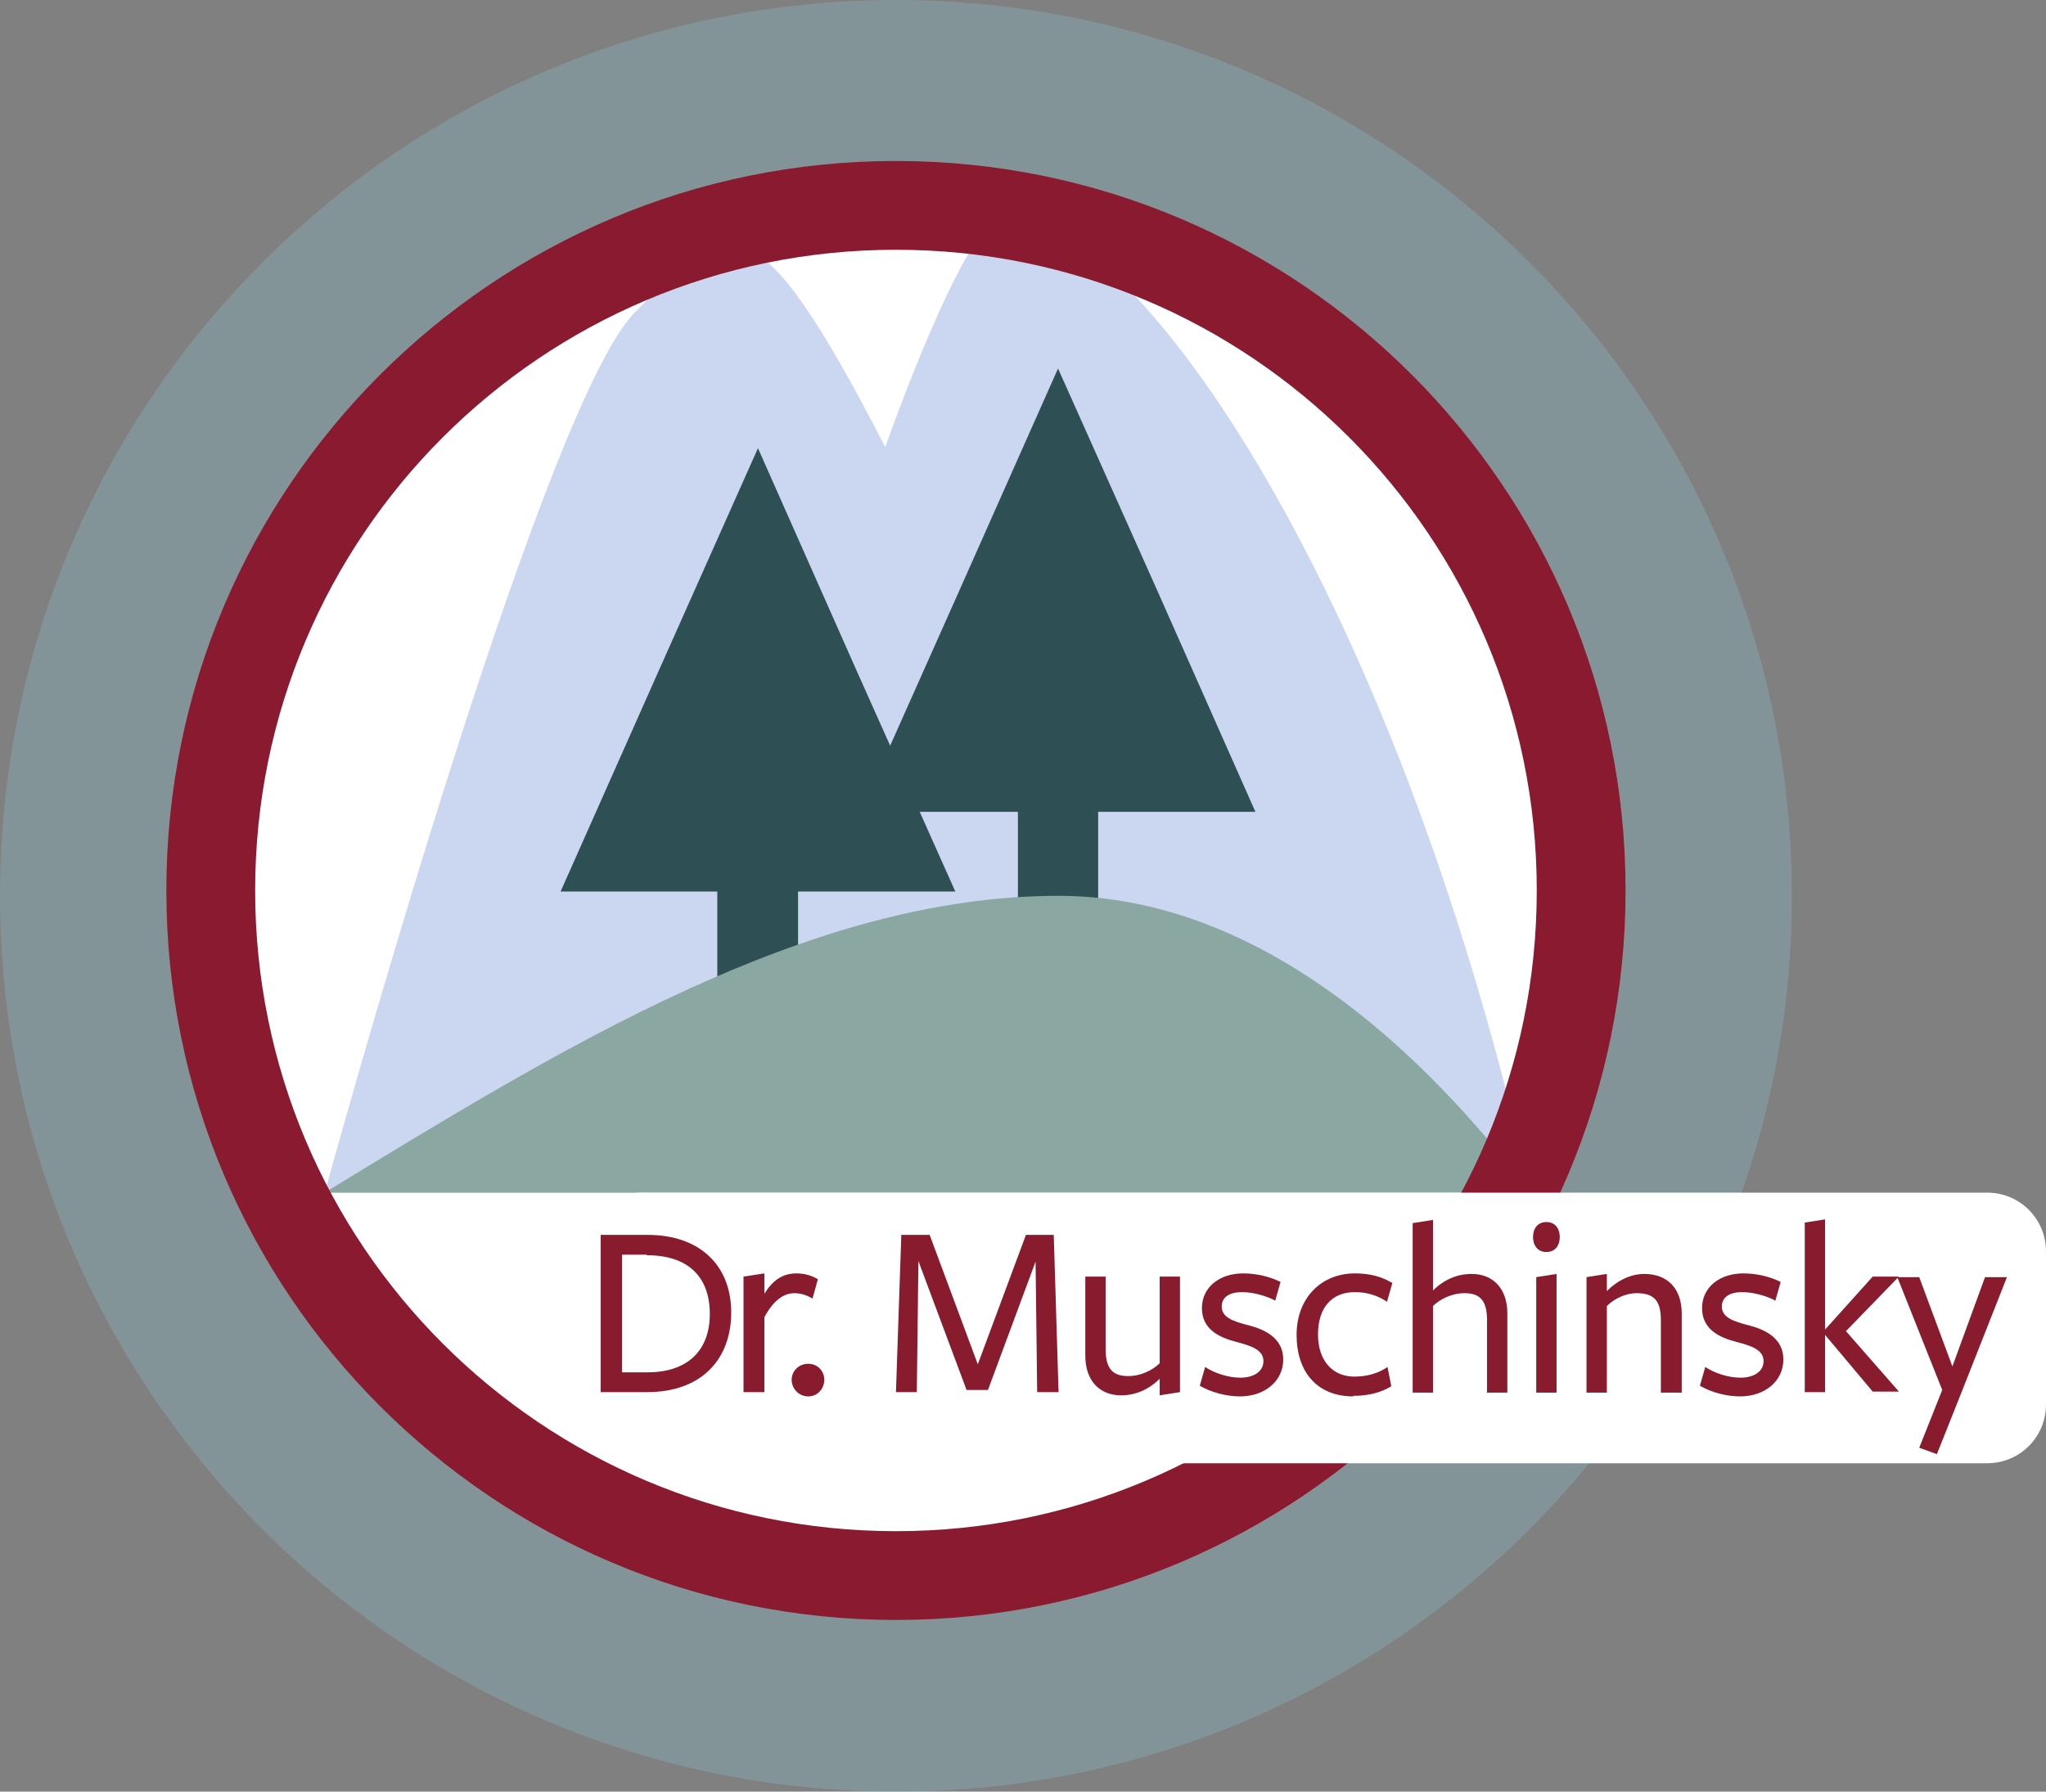<?xml version="1.0" encoding="utf-8"?>
<svg xmlns="http://www.w3.org/2000/svg" data-name="Ebene 2" id="Ebene_2" viewBox="0 0 38.25 33.5">
  <rect x="0" y="0" width="38.25" height="33.5" fill="#808080" stroke="none"/>
  <defs>
    <style>
      .cls-1 {
        fill: #fff;
      }

      .cls-2 {
        fill: #8aa8a1;
      }

      .cls-3 {
        fill: #cbd7f0;
      }

      .cls-4 {
        fill: #891b2f;
      }

      .cls-5 {
        fill: #891a2f;
      }

      .cls-6 {
        fill: #86a6b1;
      }

      .cls-7 {
        fill: #2e4f54;
      }

      .cls-8 {
        opacity: .51;
      }
    </style>
  </defs>
  <g data-name="Ebene 1" id="Ebene_1-2">
    <g>
      <circle class="cls-1" cx="16.77" cy="16.65" r="12.29"/>
      <g class="cls-8">
        <path class="cls-6" d="M16.75,0C7.5,0,0,7.5,0,16.75s7.5,16.75,16.75,16.75,16.75-7.5,16.75-16.75S26,0,16.75,0Zm.02,30.21c-7.49,0-13.56-6.07-13.56-13.56S9.28,3.09,16.77,3.09s13.56,6.07,13.56,13.56-6.07,13.56-13.56,13.56Z"/>
      </g>
      <path class="cls-3" d="M6.07,22.3S10.09,7.66,11.86,5.85s2.24-2.24,4.69,2.51c0,0,1.49-4.26,2.2-4.32,2.25-.17,7.23,6.58,9.87,18.26H6.07Z"/>
      <polygon class="cls-7" points="17.86 16.67 16.01 12.53 14.17 8.38 12.32 12.53 10.48 16.67 13.41 16.67 13.41 18.45 14.92 18.45 14.92 16.67 17.86 16.67"/>
      <polygon class="cls-7" points="23.47 15.18 21.63 11.03 19.78 6.89 17.94 11.03 16.09 15.18 19.03 15.18 19.03 16.96 20.53 16.96 20.53 15.18 23.47 15.18"/>
      <path class="cls-2" d="M6.07,22.3c4.41-2.69,9.02-5.55,13.72-5.55s8.08,4.62,8.83,5.55H6.07Z"/>
      <path class="cls-5" d="M16.75,3.01c-7.53,0-13.64,6.11-13.64,13.64s6.11,13.64,13.64,13.64,13.64-6.11,13.64-13.64S24.28,3.01,16.75,3.01Zm0,25.62c-6.62,0-11.98-5.36-11.98-11.98S10.13,4.67,16.75,4.67s11.98,5.36,11.98,11.98-5.36,11.98-11.98,11.98Z"/>
      <path class="cls-1" d="M12,22.3h25.15c.61,0,1.1,.49,1.1,1.1v2.86c0,.61-.49,1.1-1.1,1.1H13.27c-1.31,0-2.37-1.06-2.37-2.37v-1.59c0-.61,.49-1.1,1.1-1.1Z"/>
      <g>
        <path class="cls-4" d="M12.09,26.03h-.86v-2.94h.88c.97,0,1.56,.57,1.56,1.45s-.56,1.49-1.57,1.49Zm0-2.57h-.46v2.2h.48c.7,0,1.16-.37,1.16-1.09s-.43-1.1-1.18-1.1Z"/>
        <path class="cls-4" d="M14.29,26.03h-.39v-2.16l.39-.06v.38c.15-.24,.33-.38,.6-.38,.15,0,.29,.04,.4,.11l-.1,.36c-.12-.07-.23-.1-.34-.1-.21,0-.4,.15-.56,.45v1.41Z"/>
        <path class="cls-4" d="M15.11,26.11c-.18,0-.31-.15-.31-.31s.13-.3,.31-.3,.3,.14,.3,.3-.12,.31-.3,.31Z"/>
        <path class="cls-4" d="M19.36,23.59l-.89,2.4h-.4l-.9-2.41-.03,2.45h-.39l.1-2.94h.53l.9,2.42,.9-2.42h.52l.09,2.94h-.4l-.03-2.44Z"/>
        <path class="cls-4" d="M20.67,23.88v1.35c0,.37,.14,.5,.42,.5,.25,0,.47-.12,.59-.24v-1.62h.38v2.16l-.38,.06v-.31c-.2,.2-.45,.31-.72,.31-.41,0-.67-.28-.67-.74v-1.48h.39Z"/>
        <path class="cls-4" d="M23.18,26.11c-.26,0-.55-.08-.75-.2l.1-.35c.18,.12,.44,.2,.66,.2,.24,0,.43-.11,.43-.31,0-.22-.25-.29-.51-.36-.31-.08-.64-.23-.64-.63s.34-.65,.77-.65c.25,0,.5,.06,.7,.16l-.1,.35c-.18-.1-.44-.16-.62-.16-.23,0-.38,.09-.38,.27,0,.21,.23,.28,.5,.35,.31,.08,.65,.24,.65,.64s-.34,.69-.81,.69Z"/>
        <path class="cls-4" d="M25.3,26.11c-.68,0-1.06-.46-1.06-1.15s.46-1.15,1.09-1.15c.28,0,.5,.06,.7,.18l-.1,.35c-.18-.12-.38-.18-.6-.18-.44,0-.69,.3-.69,.79s.27,.79,.68,.79c.23,0,.45-.06,.62-.18l.07,.36c-.19,.12-.44,.18-.71,.18Z"/>
        <path class="cls-4" d="M27.8,26.03v-1.35c0-.37-.14-.5-.42-.5-.25,0-.47,.12-.59,.24v1.62h-.38v-3.17l.38-.06v1.32c.2-.2,.45-.31,.72-.31,.41,0,.67,.28,.67,.74v1.48h-.39Z"/>
        <path class="cls-4" d="M28.91,23.41c-.17,0-.25-.13-.25-.28s.08-.28,.25-.28,.25,.13,.25,.28-.08,.28-.25,.28Zm-.19,2.63v-2.16l.38-.06v2.22h-.38Z"/>
        <path class="cls-4" d="M31.05,26.03v-1.35c0-.37-.14-.5-.45-.5-.23,0-.44,.12-.56,.24v1.62h-.38v-2.16l.38-.06v.32c.2-.2,.45-.32,.7-.32,.44,0,.7,.28,.7,.74v1.48h-.39Z"/>
        <path class="cls-4" d="M32.53,26.11c-.26,0-.55-.08-.75-.2l.1-.35c.18,.12,.44,.2,.66,.2,.24,0,.43-.11,.43-.31,0-.22-.25-.29-.51-.36-.31-.08-.64-.23-.64-.63s.34-.65,.77-.65c.25,0,.5,.06,.7,.16l-.1,.35c-.18-.1-.44-.16-.62-.16-.23,0-.38,.09-.38,.27,0,.21,.23,.28,.5,.35,.31,.08,.65,.24,.65,.64s-.34,.69-.81,.69Z"/>
        <path class="cls-4" d="M34.12,24.97v1.06h-.38v-3.17l.38-.06v2.06h0l.89-.99h.49l-.99,1.02,.99,1.13h-.49l-.89-1.06h0Z"/>
        <path class="cls-4" d="M35.88,27.07l.43-1.08-.84-2.11h.41l.62,1.67,.61-1.67h.41l-.86,2.18-.45,1.13"/>
      </g>
    </g>
  </g>
</svg>